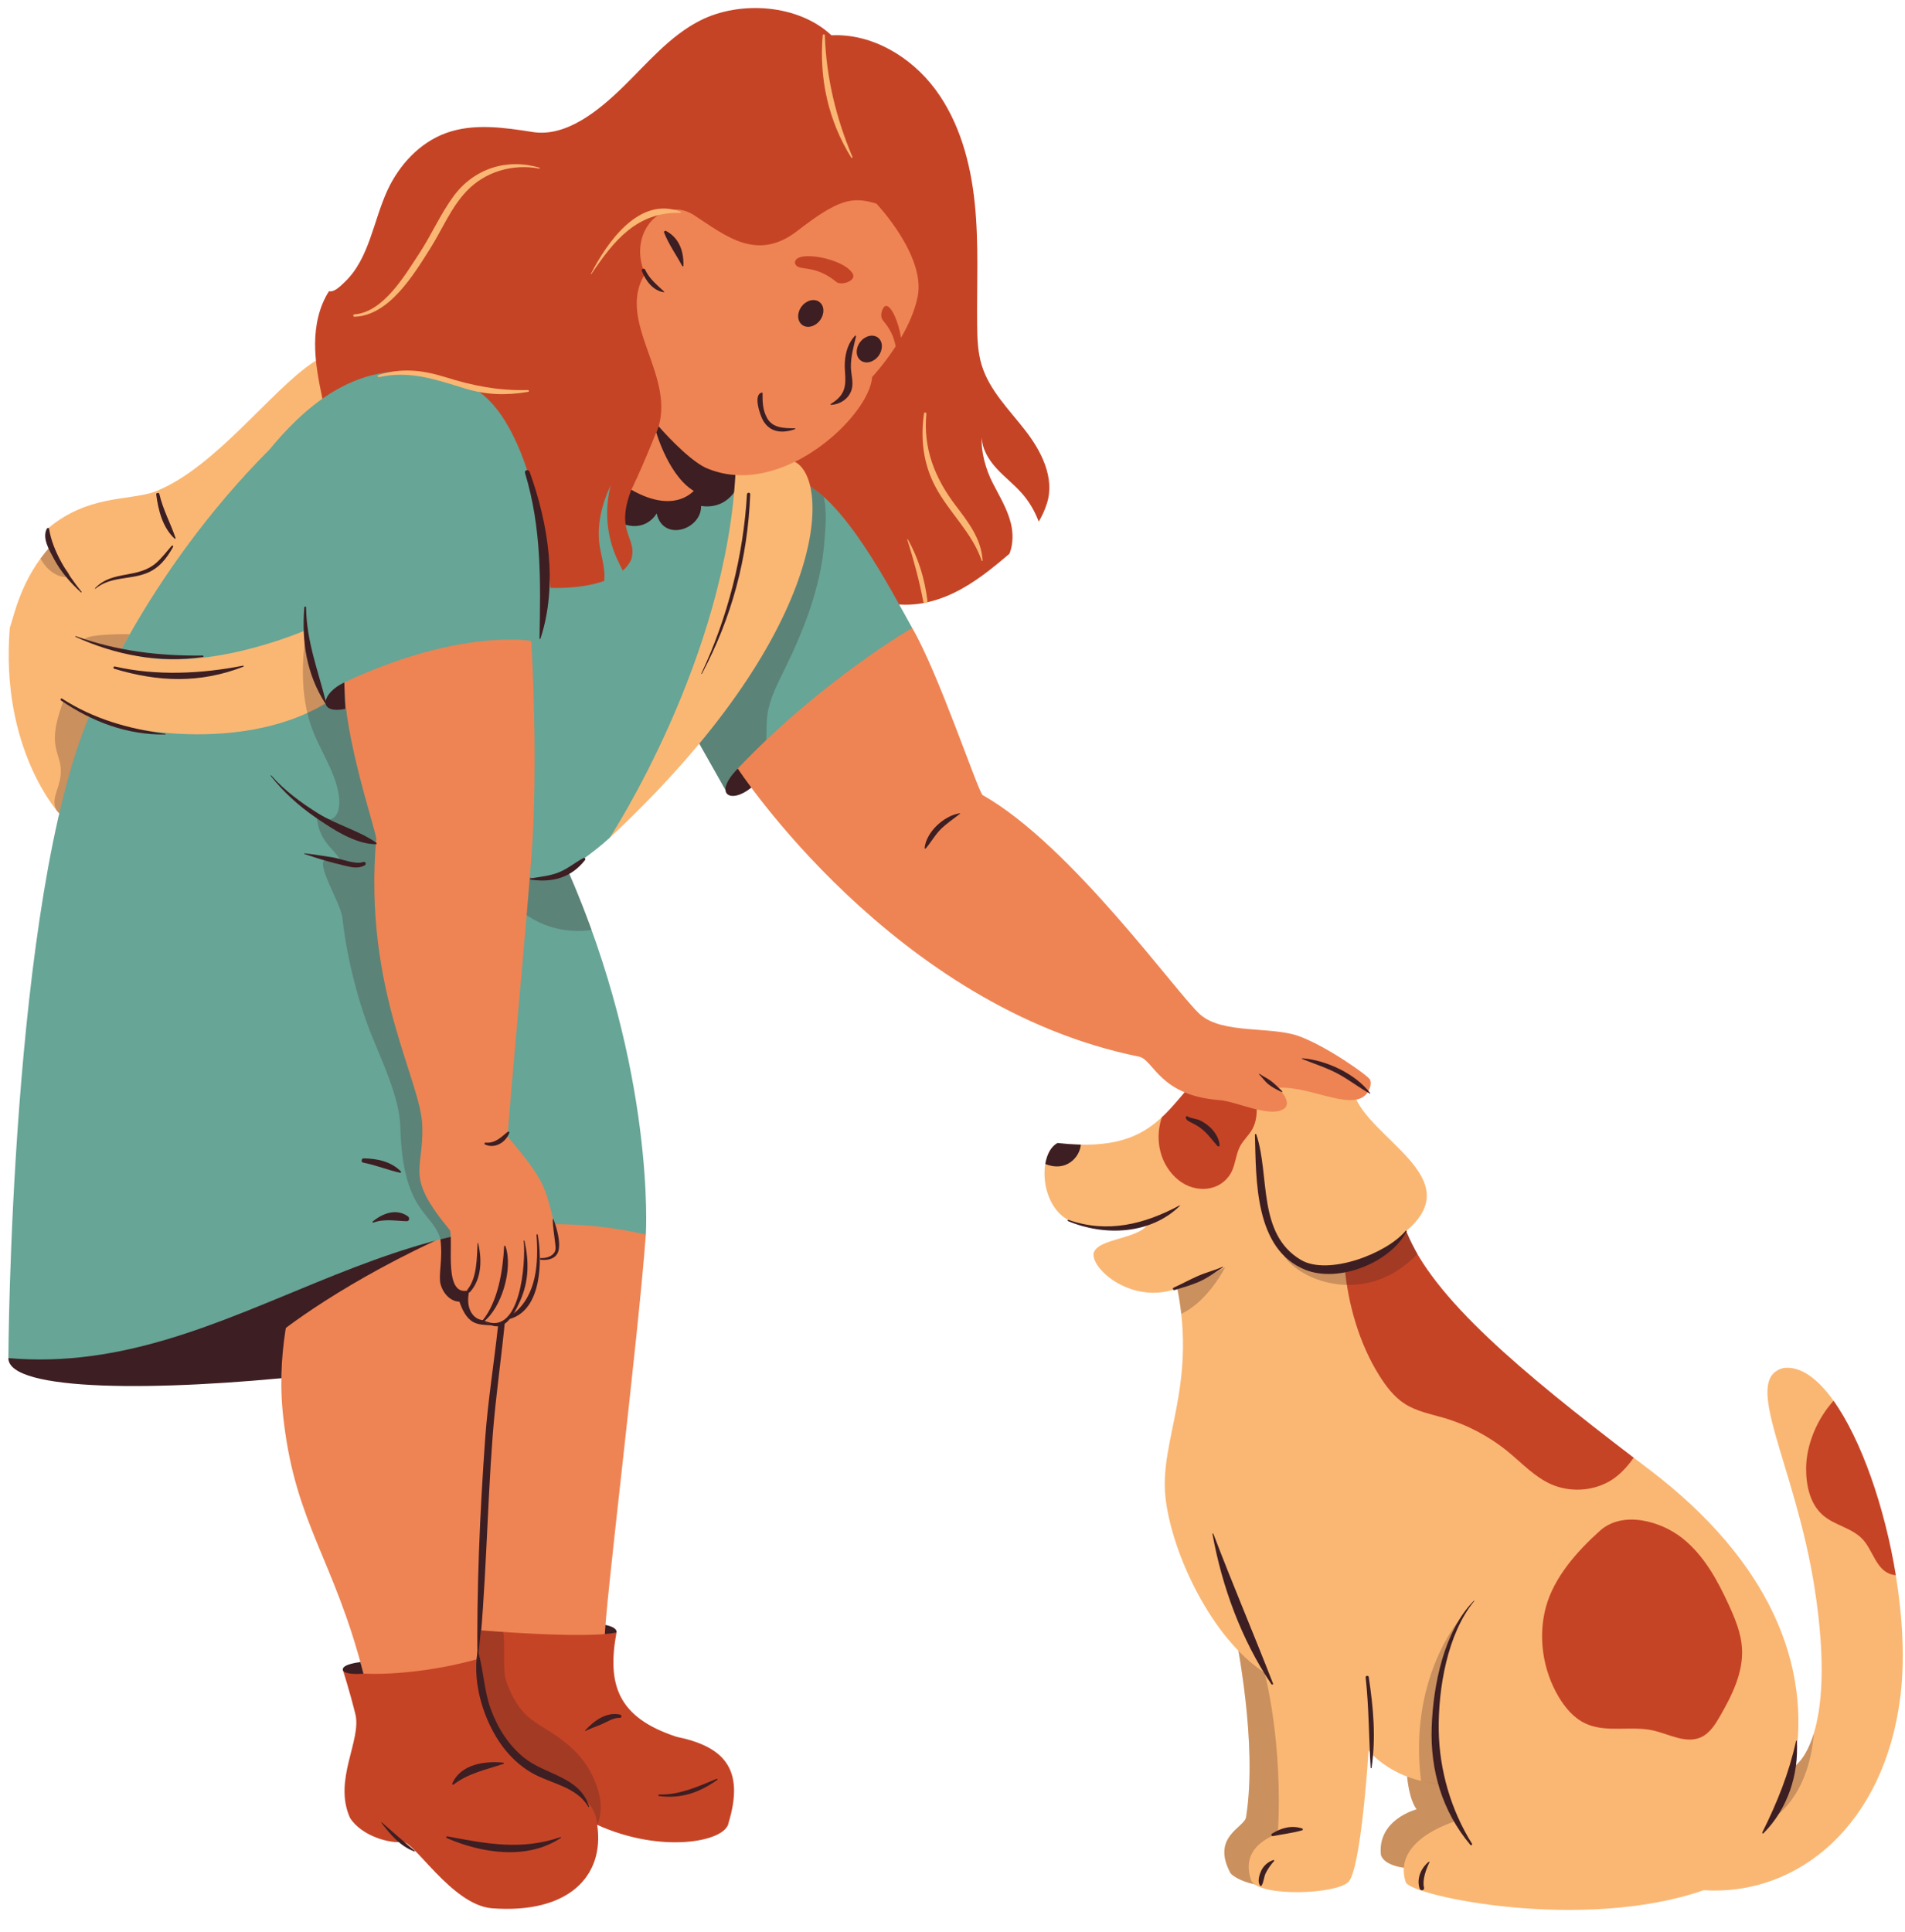 <?xml version="1.0" encoding="UTF-8"?><svg xmlns="http://www.w3.org/2000/svg" xmlns:xlink="http://www.w3.org/1999/xlink" height="507.9" preserveAspectRatio="xMidYMid meet" version="1.0" viewBox="-2.2 -2.1 500.9 507.9" width="500.9" zoomAndPan="magnify"><g id="change1_1"><path d="M120.67,93.88L13.38,211.78c0,0-15.59-16.83-13.01-48.81c1.15-3.26,2.96-12.98,10.81-21.58 c-0.58-1.28-1.02-3.22-0.63-4.7c10.31-8.53,20.47-7.17,27.51-9.36c1.09-0.4,2.17-0.88,3.25-1.41c0.22-0.13,0.4-0.21,0.55-0.27 c15.4-7.95,29.67-28.02,40.17-33.61C82.03,92.05,100.88,81.25,120.67,93.88z M367.34,460.83c0.32,0.6,0.21,8.96,2.94,12.74 c0,0-10.37,2.65-9.38,11.98c1.19,3.69,9.07,3.62,9.07,3.62s26.33-1.4,16.85-16.38S367.34,460.83,367.34,460.83z M322.85,428.2 c-0.1,0.81,5.71,27.63,2.6,47.36c-0.26,2.76-9.29,5.06-4.14,14.71c1.24,2,13.15,7.11,19.04-1.39 C346.23,480.37,336.55,426.59,322.85,428.2z" fill="#FAB773"/></g><g id="change2_1"><path d="M273.11,130.14c-0.55,1.78-1.29,3.39-2.19,4.9c-1.02-2.74-2.52-5.3-4.46-7.49c-2.04-2.31-4.52-4.2-6.6-6.47 c-2.09-2.27-3.83-5.08-3.9-8.16c-0.27,3.87,1.11,8.54,2.88,11.99c1.77,3.44,3.83,6.81,4.76,10.57c0.64,2.62,0.61,5.53-0.37,7.99 c-4.54,3.87-9.19,7.66-14.54,10.26c-5.91,2.88-12.85,4.2-19.11,2.19c-5.46,1.41-11.56,3.27-16.51,5.97c-2.09,1.14-4.14,2.4-6.4,3.19 c-2.66,0.93-5.52,1.17-8.33,1.34c-8.55,0.51-17.13,0.46-25.69,0.22c-11.31-0.32-22.79-1.01-33.47-4.75 c-13.21-4.63-24.5-13.74-33.62-24.37c-9.12-10.63-20.14-21.31-23.03-35.01c-0.99-4.71-1.9-9.48-1.88-14.29 c0.03-4.81,1.05-9.72,3.66-13.77c1.39,0.35,3.08-1.41,4.12-2.4c6.51-6.18,7.49-16.04,11.27-24.18c3.09-6.66,8.47-12.48,15.37-14.99 c7.23-2.63,15.21-1.47,22.81-0.27c8.82,1.39,17.36-5.64,23.76-11.88s12.25-13.36,20.21-17.41c10.57-5.38,25.93-4.27,34.56,3.86 c10.67-0.51,20.94,5.63,27.31,14.2s9.28,19.29,10.38,29.92c1.1,10.63,0.52,21.35,0.63,32.03c0.04,3.54,0.15,7.13,1.18,10.52 c2.01,6.63,7.2,11.7,11.44,17.17C271.63,116.49,275.17,123.53,273.11,130.14z" fill="#C64426"/></g><g id="change3_1"><path d="M23.76,186.97c-0.22,3.16-0.45,6.32-0.67,9.48c-0.3,4.28-0.66,8.73-2.82,12.44 c-0.75,1.28-1.75,2.48-3.11,3.09s-3.12,0.47-4.13-0.61c-0.81-0.86-1.02-2.15-0.87-3.32s0.6-2.28,0.95-3.41 c0.55-1.76,0.85-3.63,0.59-5.46c-0.23-1.58-0.88-3.07-1.2-4.63c-0.88-4.19,0.58-8.48,2.02-12.52 C17.16,184.12,20.46,186.2,23.76,186.97z M16.06,149.14c0.16-1.12-3.45-3.37-4.88-7.74c-1,1.1-1.91,2.22-2.72,3.34 C11.17,149.86,15.92,150.13,16.06,149.14z M29.48,169.02l2.43-4.39c0,0-11.72-0.2-11.94,1.51 C21.45,166.73,29.48,169.02,29.48,169.02z" fill="#3D1E22" opacity=".25"/></g><g id="change3_2"><path d="M153.84,424.67c0,0,6.46,0.31,6.05,2.41C147.9,440.87,153.84,424.67,153.84,424.67z M0,354.94 c-0.01,17.72,157.6-0.23,158.89-15.95S16.84,321.03,0,354.94z M105.46,279.55" fill="#3D1E22"/></g><g id="change4_1"><path d="M167.62,322.43c-2.03,27.75-10.85,98.57-10.82,106.28c0.04,9.12-55.99,38.02-63.55,8.75 c-7.56-29.27-17.58-38.95-20.79-65.51c-2.4-18.2,2.09-32.53,3.75-40.06c-0.52-3.97-3.65-14.07-3.65-14.07 S152.76,307.61,167.62,322.43z" fill="#EE8454"/></g><g id="change3_3"><path d="M112.22,324.07c-27.99,13.12-42.54,25.51-42.54,25.51s-11.4-3.65-2.86-24.37S126.69,317.29,112.22,324.07z M129.8,315.41c-0.11-0.27-0.48-0.23-0.51,0.07c-0.41,5.08,0.37,10.29,0.36,15.39c0,1.5-0.04,3-0.09,4.5 c-0.5-0.45-1.06-0.83-1.52-1.33c-1.11-1.21-1.47-2.9-1.85-4.5c-0.76-3.2-1.88-6.51-4.36-8.67s-6,0.41-8.23,2.83 c0.68,5.2-0.58,9.42,0.03,11.77c0.61,2.35,2.53,4.58,4.96,4.63c0.72,1.99,1.7,4.22,3.53,5.29c0.93,0.55,2.03,0.75,3.11,0.81 c1.24,0.07,2.53,0.39,3.58-0.26c-0.01,0.13-0.02,0.26-0.04,0.4c-1.07,9.94-2.68,19.82-3.4,29.8c-1.41,19.72-2.27,39.75-2.02,59.52 c0,0.09,0.13,0.09,0.14,0c2.15-20.08,2.33-40.3,3.86-60.41c0.79-10.32,2.32-20.55,3.3-30.85c0.01-0.07,0.01-0.14,0.02-0.21 c0.27-0.33,0.53-0.66,0.78-0.99c0.02-1.23,0.01-2.86-0.24-4.35C132.01,331.02,132.59,322.47,129.8,315.41z" fill="#3D1E22"/></g><g id="change5_1"><path d="M237.65,162.98c-2.93,23-49.09,42.63-49.09,42.63l-8.28-14.67c0,0-18.63,23.85-22.2,27.23 c-3.57,3.38-11,8.51-11,8.51c23.17,52.87,20.54,95.76,20.54,95.76C100.9,307.38,59.65,360.12,0,354.94c0,0,0.52-120.62,21.51-169.29 c0,0,14.04-36.4,47.22-69.64c14.66-17.85,30.85-25.73,51.93-16.86c18.47,7.78,21.88,53.3,21.88,53.3s7.83,0.43,14.14-1.82 c0.04-0.58,0.07-1.16,0.05-1.74c-0.09-2.5-0.84-4.93-1.25-7.41c-0.87-5.34,0.58-11.16,2.91-16.04c-1.67,6.32-1.12,13.2,1.55,19.16 c0.49,1.11,1.06,2.21,1.61,3.32c0.95-0.83,1.73-1.81,2.25-2.97c1.04-3.65-0.93-5.46-1.48-9.07c-0.33-2.16,9.79-4.68,11.42-8.92 c5.88-5.92,1.07-10.23,5.54-12.82c22.41-12.98,28.15,10.07,28.15,10.07C219.27,127.74,232.33,153.57,237.65,162.98z" fill="#67A596"/></g><g id="change3_4"><path d="M180.28,190.94c0,0-0.73,0.94-1.93,2.46c0.16-2.23,0.54-4.45,1.1-6.61 c1.61-6.3,4.56-12.15,7.47-17.96c4.19-8.38,8.35-16.79,11.59-25.58c1.53-4.15,2.88-8.42,5.21-12.18c1.07-1.73,3.34-4.92,5.62-6.08 c1.67,0.81,3.35,2.01,5.02,3.5c0.98,3.74,0.42,8.99,0.18,12.05c-0.93,11.86-5.46,23.19-10.66,33.77c-1.8,3.67-3.72,7.38-4.29,11.42 c-0.35,2.48-0.19,5-0.35,7.49c-0.18,2.78-0.8,5.53-1.79,8.14c-5.27,2.72-8.88,4.25-8.88,4.25L180.28,190.94z M367.34,460.83 c0.32,0.6,0.21,8.96,2.94,12.74c0,0-10.37,2.65-9.38,11.98c1.19,3.69,9.07,3.62,9.07,3.62s26.33-1.4,16.85-16.38 S367.34,460.83,367.34,460.83z M322.85,428.2c-0.1,0.81,5.71,27.63,2.6,47.36c-0.26,2.76-9.29,5.06-4.14,14.71 c1.24,2,13.15,7.11,19.04-1.39C346.23,480.37,336.55,426.59,322.85,428.2z" fill="#3D1E22" opacity=".25"/></g><g id="change1_2"><path d="M353.77,285.36c3.86,12.03,30.39,22.15,13.76,36.19c6.86,17.53,17.75,47.64,59.83,59.56 c1.36,1.04,2.73,2.08,4.11,3.13c31.33,23.78,43.04,51.35,38.12,78.04c0,0,11.58-6.56,5.37-46.67c-5.07-32.77-19.55-55.24-8.18-58.08 c4.47-0.54,8.98,2.8,13.14,8.62c7.26,10.16-0.07,22.45,16.36,45.84c1.81,11.06,2.39,22.2,1.23,31.7 c-4.1,33.78-26.77,52.73-51.75,51.14c-31.73,11.01-76.67,1.6-78.33-2.07c-3.82-11.73,14.17-16.41,14.17-16.41 c-2.04-1.79-3.79-9.44-3.79-9.44c-13.69-0.42-20.16-8.83-20.16-8.83s-1.93,31.47-5.36,34.64c-3.43,3.18-22.91,3.9-25.44-0.3 c-3.51-9.51,6.93-12.38,6.93-12.38c1.45-24.05-3.48-42.42-3.48-42.42c-13.82-8.87-24.52-31.44-26.07-46.26 c-1.55-14.82,8.24-29.03,3.13-54.73c-11.74,4.36-22.7-4.98-22.01-9.33c1.29-4.13,12.96-3.51,14.67-8.36 c-4.39,2.87-15.52,3.19-21.71-0.52c-7.21-4.31-7.49-17.47-2.42-20.03c14.85,1.71,22-1.73,27.4-6.78c3.09-2.89,8.98,6.12,12.04,2.83 c0,0-0.05-15.79,7.13-16.9C329.28,276.5,339.56,277.5,353.77,285.36z" fill="#FAB773"/></g><g id="change2_2"><path d="M87.95,436.96c0.23,0.03,2.45-0.54,5.43,0.93c6.42,0.29,17.78-0.4,30.14-3.87l0.72-7.51 c0,0,27.55,2.31,35.66,0.56c-2.48,13.53,0.15,22.3,15.78,27.42c12.5,2.57,17.99,8.45,13.68,22.65c-0.78,5-17.74,8.15-34.53,0.5 c2.01,13.51-7.61,23.5-27.78,21.93c-10.57-0.98-20.51-17.94-23.52-17.45c-3,0.49-10.55-1.41-13.69-6.29 c-4.52-9.97,3.13-20.41,1.39-27.35C89.48,441.55,87.95,436.96,87.95,436.96z M328.13,287.83c-0.31-2.82-1.2-5.64-2.96-7.86 c-0.75-0.95-1.67-1.77-2.7-2.41c-7.17,1.1-10.5,4.47-10.5,4.47c-3.06,3.29-5.58,6.7-8.67,9.59c-1.39,4.04-1.11,8.68,0.96,12.43 c1.38,2.5,3.52,4.64,6.17,5.7c2.65,1.06,5.81,0.96,8.24-0.55c1.29-0.8,2.34-1.97,3-3.33c1.02-2.09,1.11-4.56,2.2-6.62 c0.87-1.64,2.33-2.9,3.23-4.52C328.24,292.66,328.39,290.18,328.13,287.83z M420.76,387.46c2.43-1.33,4.79-3.68,6.6-6.35 c-29.4-22.44-52.92-42-59.81-59.51c-7.99,7.84-16.19,9.41-16.19,9.41c0.91,9.79,3.81,19.99,9,28.34c1.82,2.93,3.95,5.78,6.86,7.64 c3.11,1.98,6.84,2.66,10.38,3.71c6.13,1.82,11.89,4.88,16.83,8.94c3.61,2.97,6.88,6.52,11.15,8.43 C410.37,390.21,416.16,389.98,420.76,387.46z M404.27,420.41c-2.11,7.84-0.81,16.49,3.3,23.48c1.73,2.94,4.04,5.69,7.13,7.12 c5.42,2.51,11.88,0.53,17.71,1.81c4.25,0.94,8.65,3.59,12.62,1.81c2.3-1.03,3.74-3.32,5-5.5c3.18-5.52,6.19-11.55,5.81-17.91 c-0.24-3.96-1.78-7.7-3.43-11.31c-3.01-6.59-6.61-13.18-12.3-17.67c-5.67-4.47-15.61-7.27-21.59-1.94 C412.54,405.65,406.39,412.54,404.27,420.41z M479.92,366.15c-4.28,4.69-7.2,11.53-7.22,17.8c-0.02,4.52,1.04,9.41,4.48,12.35 c3.09,2.64,7.61,3.29,10.38,6.27c2.64,2.85,3.44,7.57,7.03,9.05c0.55,0.23,1.12,0.33,1.7,0.37 C493.35,394.03,487.17,376.31,479.92,366.15z" fill="#C64426"/></g><g id="change3_5"><path d="M182.14,130.91c0.16,6.19-9.97,9.59-11.68,1.97c0,0-2.46,4.57-8.15,2.98c-0.33-2.16-0.15-4.96,1.48-9.19 c5.88-5.92,11.01-9.93,15.48-12.52c6.68,0.26,12.52,2.77,13.2,4.73C194.11,123.6,190.31,132.16,182.14,130.91z M191.79,199.97 c-6.62,6.74-1.9,9.44,3.55,5S191.79,199.97,191.79,199.97z" fill="#3D1E22"/></g><g id="change1_3"><path d="M158.09,218.17c0,0,30.98-47.15,33.15-96.98c0,0,5.06-5.41,15.57-1.88 C216.36,124.22,215.9,164.29,158.09,218.17z M83.46,182.79c-0.05,0.02-3.59-11.58-5.18-19.24c-6.05,2.52-31.61,12.27-49.99,5.2 c-20.98-8.08-10.12,13.58-6.79,16.91S59.86,197.02,83.46,182.79z" fill="#FAB773"/></g><g id="change3_6"><path d="M128.68,320.74c-5.63,0.76-9.71,1.54-15.07,2.96c-2-7.25-9.99-6.86-10.55-29.66 c-0.19-7.6-5.04-17.62-7.83-24.69c-3.52-8.92-6.39-20.56-7.38-30.1c-0.49-4.75-11.01-20.15-0.41-13.91 c0.01-3.75-5.85-4.83-6.37-13.12c5.8,3.53,6.26-2.42,5.83-5.22c-1.01-6.65-5.36-12.28-7.44-18.67c-2.62-8.05-2.32-16.39-1.17-24.78 c0.08,7.32,5.13,19.27,5.18,19.24l11.6-0.66c11.28,18.01,18.23,39.15,18.76,60.4l23.26-13.96c0,0,5.58,1.61,10.14-1.59 c2.29,5.24,4.32,10.37,6.13,15.38c-3.68,0.63-12.06,0.79-19.45-5.72l-15.16,12.1c0.51,17.07,4.58,33.81,6.78,50.74 C126.37,306.11,128.32,313.7,128.68,320.74z M308.4,343.3c7.14-3.35,11.53-12.23,11.53-12.23s-5.95,3.38-12.57,5.56 C307.83,338.94,308.16,341.16,308.4,343.3z M474.73,453.55c-2.13,7-5.14,8.73-5.14,8.73c0.14-0.74,0.25-1.47,0.36-2.21l-0.38,0.51 c0,0-3.22,11.66-5.73,15.4c0,0,9.54-5.22,10.89-22.45L474.73,453.55z M371.45,466.08c0,0,3.06,0.89,6.37,0.83 c0,0-9.37-12.48,3.55-42.97C381.37,423.94,368.09,439.56,371.45,466.08z M142.9,453.44c-2.36-1.52-4.87-2.86-6.88-4.82 c-2.39-2.34-3.91-5.43-5.06-8.58c-1.14-3.14-0.22-10.21-0.87-13.1c-3.52-0.24-5.87-0.43-5.87-0.43l-0.72,7.51 c-0.1,0.03-0.19,0.05-0.29,0.08c0.1,2.51,0.47,5.35,1.41,8.24c2.75,8.52,4.9,15.28,13.4,20.64c8.5,5.36,16.21,6.61,16.79,14.67 c2.04-4.4,0.52-9.73-1.78-14C150.74,459.38,146.98,456.06,142.9,453.44z M334.83,327c3.34,7.26,21.89,14.99,35.67,0.59l-2.96-6.04 C348.37,341.52,334.83,327,334.83,327z" fill="#3D1E22" opacity=".25"/></g><g id="change4_2"><path d="M228.26,51.45c-6.43-2.01-10.14-1.1-20.83,7.17c-10.69,8.27-18.97,1.14-27.15-4.16 c-8.18-5.3-17.66,4.58-12.88,15.43c-7.65,12.3,7.65,26.22,3.59,40.08c-4.87,12.23-7.19,16.69-7.19,16.69 c11.69,6.66,18.27,0.97,19.61-5.76c19.76,8.63,43.13-13.8,43.7-23.88c0,0,3.1-3.29,6.2-8.07c-0.53-2.64-1.4-4.47-3.34-6.81 c-1.02-1.23-0.08-3.46,0.52-3.74c1.6-0.76,3.71,4.57,4.21,8.3c1.92-3.28,3.65-7.05,4.4-10.87C241.22,65.1,228.26,51.45,228.26,51.45 z M217.49,71.84c-5.99-4.81-10.05-2.32-10.68-4.81c-0.12-3.69,13.24-1.15,15.25,2.93C222.99,71.82,218.67,73.21,217.49,71.84z M237.65,162.98c6.91,11.8,17.31,42.99,18.52,43.94c23.45,13.25,51.3,52.55,57.24,57.72c5.94,5.17,18.59,3.03,25.84,5.63 s18.3,10.38,18.79,11.49s-0.24,2.59-0.24,2.59c-3,6.8-15.35-1.18-23.97-0.45c0,0,3.59,3.31,1.9,5.24 c-3.4,3.03-12.49-1.62-17.21-2.02c-15.78-1.17-17.26-10.36-21.11-11.41c-64.63-12.97-105.62-75.75-105.62-75.75 C213.57,176.96,237.65,162.98,237.65,162.98z M144.2,327.82c-1.29,2.23-4.79,1.1-4.79,1.1c-0.41,12.22-8.4,16.49-8.4,16.49 c-1.73,1.41-4.4,1.33-6.03-0.44c-2.68-0.06-4.96-3-3.75-7.91c-6.82,2.09-4.25-11.58-5.08-15.68c-11.9-14.39-7.04-15.36-7.3-27.05 c0-12.1-15.6-35.83-12.12-76.01c-0.46-3.31-8.43-26.59-8.4-41.01c30.49-14.33,49.16-10.9,49.16-10.9s1.99,31.93,0,57.36 c-1.9,24.23-5.82,65.39-6.2,72.93c4.02,4.78,7.63,9.19,9.37,13.14C142.81,314.75,145.07,326.13,144.2,327.82z" fill="#EE8454"/></g><g id="change3_7"><path d="M152.71,472.85c0.04,0.12-0.13,0.18-0.19,0.08c-3.22-5.45-9.93-6.06-15.01-9.02 c-2.98-1.74-5.53-4.13-7.58-6.89c-4.9-6.61-7.98-16.58-6.59-24.77c0.02-0.12,0.2-0.1,0.23,0c1.4,4.93,1.5,10.1,3.27,14.96 c1.8,4.94,4.65,9.48,8.77,12.8C141.31,464.59,150.26,464.91,152.71,472.85z M87.95,436.96c0.61,1.43,5.43,0.93,5.43,0.93l-0.81-3.03 C92.57,434.86,87.57,435.35,87.95,436.96z M160.89,448.67c-3.68-0.81-6.87,1.59-9.23,4.15c-0.06,0.07,0.02,0.17,0.1,0.13 c1.31-0.64,2.69-1.11,4.04-1.67c1.55-0.64,3.26-1.86,4.97-1.76C161.26,449.55,161.37,448.78,160.89,448.67z M98.19,477 c-0.06-0.05-0.16,0.02-0.11,0.09c2.43,3.16,4.88,6.13,8.71,7.57c0.09,0.03,0.16-0.1,0.09-0.16C103.95,482.05,101.08,479.5,98.19,477 z M177.19,67.85c0.08,0.15,0.3,0.07,0.31-0.08c0.1-3.75-1.07-7.3-4.57-9.15c-0.25-0.13-0.63,0.09-0.52,0.4 C173.63,62.18,175.61,64.87,177.19,67.85z M172.42,74.56c-1.89-1.79-3.89-3.35-5-5.79c-0.22-0.48-1.05-0.13-0.86,0.36 c1.02,2.56,2.88,5.14,5.76,5.6C172.42,74.75,172.51,74.64,172.42,74.56z M206.8,110.5c-2.72-0.04-5.78,0.02-7.29-2.67 c-1.18-2.1-1.23-4.3-1.21-6.6c0-0.09-0.08-0.14-0.16-0.12c-2.45,0.47-0.41,6.12,0.31,7.35c1.9,3.26,5.14,3.38,8.39,2.27 C206.96,110.69,206.94,110.5,206.8,110.5z M222.61,86.16c-1.81,1.98-2.49,4.31-2.67,6.97c-0.09,1.3,0.07,2.54,0.12,3.83 c0.16,3.58-0.9,5.32-3.85,7.18c-0.08,0.05-0.06,0.2,0.05,0.2c2.42-0.12,4.7-1.56,5.45-3.96c0.6-1.92-0.16-4.09-0.18-6.04 c-0.03-2.76,0.75-5.36,1.35-8.02C222.92,86.16,222.73,86.03,222.61,86.16z M213.25,77.29c-1.33-1-3.43-0.47-4.68,1.19 s-1.19,3.82,0.15,4.83s3.43,0.47,4.68-1.19C214.65,80.45,214.59,78.29,213.25,77.29z M228.64,86.65c-1.33-1-3.43-0.47-4.68,1.19 c-1.25,1.66-1.19,3.82,0.15,4.83s3.43,0.47,4.68-1.19C230.03,89.81,229.97,87.65,228.64,86.65z M331.36,282.99 c1.05,0.84,2.21,1.39,3.4,1.99c0.14,0.07,0.29-0.11,0.17-0.22c-0.96-0.9-1.84-1.84-2.89-2.64c-0.97-0.74-2.08-1.22-3.07-1.92 c-0.08-0.06-0.16,0.06-0.1,0.13C329.71,281.2,330.39,282.22,331.36,282.99z M240.92,220.83c-0.01,0.15,0.2,0.24,0.3,0.12 c1.41-1.64,2.4-3.54,3.98-5.09c1.55-1.52,3.34-2.7,5.04-4.03c0.06-0.05-0.01-0.13-0.07-0.12 C246.09,212.28,241.34,216.6,240.92,220.83z M340.2,276.3c3.29,1.33,6.65,2.36,9.77,4.09c2.77,1.54,5.27,3.49,8.03,5.03 c0.06,0.03,0.14-0.04,0.1-0.1c-3.86-5.13-11.55-8.71-17.87-9.21C340.11,276.1,340.11,276.26,340.2,276.3z M310.81,292.9 c1.01,0.52,2.03,1.04,2.92,1.75c1.66,1.32,2.81,3,4.2,4.55c0.18,0.2,0.58,0.05,0.56-0.23c-0.15-1.9-1.35-3.72-2.77-4.95 c-0.78-0.68-1.7-1.26-2.63-1.69c-0.44-0.21-2.87-0.61-2.98-0.9c-0.04-0.12-0.19-0.18-0.29-0.08c-0.05,0.05-0.1,0.1-0.15,0.15 c-0.07,0.07-0.12,0.21-0.08,0.31C309.83,292.42,310.2,292.59,310.81,292.9z M319.31,330.94c-2.18,0.93-4.48,1.5-6.66,2.47 c-2.13,0.94-4.16,2.07-6.28,3.02c-0.35,0.16-0.1,0.73,0.26,0.62c2.16-0.67,4.28-1.24,6.36-2.14c2.34-1.01,4.25-2.52,6.39-3.85 C319.46,331.02,319.39,330.91,319.31,330.94z M332.53,440.51c-5.11-13.18-10.67-26.16-15.69-39.38c-0.05-0.14-0.25-0.09-0.23,0.06 c2.49,13.79,7.62,27.84,15.5,39.49C332.26,440.88,332.63,440.76,332.53,440.51z M356.88,438.87c0.87,7.89,0.84,15.86,1.32,23.78 c0.01,0.12,0.21,0.17,0.23,0.03c1.2-8.11,0.47-15.86-0.74-23.92C357.62,438.31,356.83,438.41,356.88,438.87z M385.33,418.73 c-7.9,8.04-10.69,22.28-11.08,33.16c-0.41,11.47,2.78,22.21,10.17,31.03c0.2,0.24,0.58-0.07,0.42-0.33 c-5.53-8.82-8.59-19.4-8.74-29.79c-0.16-10.86,2.22-25.32,9.32-33.97C385.49,418.76,385.39,418.67,385.33,418.73z M373.52,487.33 c-2.06,1.59-3.34,4.51-2.42,7.1c0.25,0.7,1.33,0.43,1.13-0.31c-0.51-1.97,0.57-4.91,1.43-6.64 C373.7,487.39,373.61,487.26,373.52,487.33z M340.19,478.59c-2.83-0.9-5.51-0.15-7.94,1.37c-0.35,0.22-0.12,0.72,0.27,0.64 c2.56-0.52,5.15-0.79,7.67-1.52C340.44,479.02,340.43,478.67,340.19,478.59z M332.65,486.9c-1.36,0.39-2.58,1.46-3.19,2.73 c-0.51,1.06-1.11,2.91-0.35,3.97c0.11,0.15,0.32,0.17,0.42,0c0.58-0.95,0.57-2.26,1.09-3.29c0.59-1.18,1.32-2.16,2.18-3.15 C332.89,487.04,332.81,486.85,332.65,486.9z M470.24,455.6c-0.01-0.1-0.16-0.13-0.18-0.02c-1.91,8.61-4.96,16.18-8.88,24.06 c-0.09,0.19,0.14,0.38,0.29,0.23C467.78,473.59,470.83,464.4,470.24,455.6z M121.43,337.52c3.06-3.42,3.11-8.6,2.09-12.83 c-0.02-0.08-0.13-0.06-0.14,0.02c-0.21,3.83-0.12,9-2.61,12.15C120.4,337.32,121.02,337.98,121.43,337.52z M124.89,345.44 c4.89-3.77,7.87-14.16,5.81-19.93c-0.07-0.19-0.34-0.16-0.35,0.05c-0.31,6.29-1.59,14.57-5.72,19.55 C124.49,345.28,124.68,345.6,124.89,345.44z M125.34,345.19c-0.08-0.04-0.14,0.07-0.07,0.12c2.85,2.19,4.97,1.28,6.59-0.67 c8.45-2.4,8.53-15.43,7.33-22.14c-0.03-0.18-0.34-0.14-0.32,0.04c0.55,7.42,0.04,15.84-5.99,20.66c0.64-1.03,1.19-2.18,1.67-3.26 c2.34-5.24,2.37-10.38,1.16-15.87c-0.03-0.11-0.22-0.09-0.21,0.03C136.08,329.82,134.66,349.21,125.34,345.19z M137.28,229.15 c5.73,0.82,10.64-0.43,14.33-5.12c0.24-0.3-0.05-0.76-0.43-0.55c-2.17,1.18-4.11,2.81-6.42,3.75c-2.32,0.94-5.03,1.21-7.49,1.59 C137.12,228.84,137.11,229.12,137.28,229.15z M96.62,219.84c0.23,0,0.29-0.29,0.11-0.41c-4.62-3.2-10.46-4.69-15.31-7.71 c-4.51-2.81-8.8-5.99-12.33-9.98c-0.07-0.08-0.18,0.04-0.12,0.12c3.34,4.24,7.37,7.89,11.81,10.95 C85.17,215.8,91.11,219.82,96.62,219.84z M93.73,225.37c0.56-0.32,0.07-1.09-0.5-0.85c-1.79,0.77-6.01-0.91-7.96-1.22 c-2.46-0.39-4.93-0.78-7.4-1.06c-0.1-0.01-0.1,0.13-0.02,0.16c3.27,1.14,6.68,2.16,10.05,2.95 C89.93,225.82,91.86,226.44,93.73,225.37z M93.29,303.55c3.3,0.63,6.44,1.94,9.71,2.66c0.2,0.04,0.36-0.2,0.21-0.35 c-2.64-2.64-6.16-3.35-9.76-3.43C92.81,302.41,92.65,303.43,93.29,303.55z M104.73,318.95c0.73,0.02,0.85-0.9,0.34-1.27 c-3.04-2.18-6.68-0.81-9.27,1.35c-0.13,0.11,0.01,0.35,0.17,0.29C98.8,318.26,101.82,318.86,104.73,318.95z M139.66,165.76 c0,0.15,0.21,0.17,0.25,0.03c4.63-14.13,2.08-30.21-2.86-43.87c-0.27-0.74-1.43-0.45-1.2,0.33 C140.24,136.74,139.95,150.86,139.66,165.76z M307.95,314.8c-9.29,4.97-18.99,7.4-29.21,3.79c-0.22-0.08-0.3,0.25-0.09,0.34 c9.6,4.01,21.67,3.52,29.39-4.02C308.1,314.86,308.02,314.77,307.95,314.8z M281.99,298.82c-1.88-0.04-3.9-0.18-6.09-0.43 c-1.72,0.87-2.82,2.96-3.25,5.51C278,306.13,281.72,302.23,281.99,298.82z M41.24,190.79c-9.7-1.28-18.84-3.9-27.11-9.22 c-0.31-0.2-0.58,0.28-0.28,0.49c8.2,5.6,17.41,9.09,27.4,8.93C41.36,190.97,41.36,190.8,41.24,190.79z M19.09,153.64 c0.1,0.09,0.23-0.04,0.15-0.15c-3.72-4.64-7.6-10.64-8.54-16.59c-0.04-0.26-0.42-0.27-0.54-0.07c-1.41,2.48,0.65,5.79,1.86,8.06 C13.83,148.25,16.28,151.08,19.09,153.64z M43.96,139.35c-1.32-3.92-3.33-7.5-4.25-11.57c-0.1-0.45-0.89-0.37-0.83,0.11 c0.53,4.12,1.66,8.67,4.82,11.61C43.81,139.6,44.01,139.5,43.96,139.35z M22.91,152.66c3.91-3.24,8.95-2.31,13.42-4.07 c3.31-1.29,5.32-3.92,6.99-6.93c0.12-0.22-0.19-0.49-0.37-0.28c-1.31,1.49-2.56,3.17-4.05,4.48c-2.29,2.01-5.01,2.57-7.89,3.09 c-3.19,0.57-5.92,1.18-8.21,3.59C22.72,152.62,22.83,152.73,22.91,152.66z M194.21,127.85c-0.95,16.18-5.08,32.43-11.99,47.1 c-0.04,0.09,0.09,0.18,0.14,0.08c7.86-14.81,12.06-30.41,12.7-47.18C195.08,127.3,194.24,127.31,194.21,127.85z M17.63,165.3 c10.46,4.81,22.09,7.01,33.55,5.31c0.21-0.03,0.16-0.37-0.05-0.37c-11.52,0.14-22.55-1.18-33.43-5.11 C17.61,165.1,17.54,165.26,17.63,165.3z M61.7,172.9c-10.9,2.15-22.82,2.72-33.7,0.22c-0.38-0.09-0.54,0.47-0.16,0.59 c11.58,3.51,22.55,3.89,33.93-0.53C61.94,173.1,61.88,172.86,61.7,172.9z M117.04,467.06c3.98-3.02,8.5-3.89,13.15-5.45 c0.18-0.06,0.14-0.3-0.04-0.32c-4.87-0.48-11.15,0.36-13.43,5.46C116.64,466.93,116.83,467.22,117.04,467.06z M145.18,480.87 c-10.36,3.54-19.36,1.75-29.76-0.2c-0.24-0.05-0.44,0.31-0.18,0.43c9.23,4.04,21.23,5.85,30.03-0.02 C145.37,481.01,145.31,480.82,145.18,480.87z M186.27,465.53c-4.76,1.99-9.93,4.32-15.19,4.14c-0.26-0.01-0.25,0.37,0,0.4 c5.79,0.76,10.62-0.89,15.31-4.24C186.54,465.74,186.46,465.46,186.27,465.53z M83.44,182.91c0.24,1.28,1.85,2.03,5.14,1.35 l-0.25-6.95c-2.9,1.36-4.64,3.34-4.89,4.89c-2.1-8.31-5.06-15.83-5.16-24.61c0-0.31-0.45-0.3-0.47,0 c-0.7,9.02,0.58,17.51,5.54,25.27C83.37,182.89,83.4,182.91,83.44,182.91z M131.72,295.7c0.1-0.27-0.25-0.4-0.43-0.25 c-1.83,1.48-3.28,3.06-5.85,2.84c-0.25-0.02-0.36,0.37-0.13,0.48C127.89,300.01,130.81,298.23,131.72,295.7z M140.03,328.64 c-0.25-0.01-0.31,0.4-0.06,0.44c1.86,0.25,4.15-0.27,4.67-2.35c0.61-2.42-0.47-6.04-1.3-8.26c-0.04-0.11-0.21-0.1-0.21,0.03 c0.05,2.13,0.43,4.19,0.65,6.3c0.08,0.73,0.22,1.59-0.15,2.27C142.96,328.28,141.28,328.69,140.03,328.64z M367.43,321.44 c-4.97,6.03-20.43,11.91-27.55,7.69c-11.56-6.84-8.12-22.14-11.74-32.97c-0.06-0.19-0.37-0.17-0.37,0.05 c0.33,11.92-0.12,30.18,13.3,35.53c8.71,3.47,22.23-1.82,26.59-10.12C367.74,321.48,367.54,321.3,367.43,321.44z M180.96,127.37 c7.13,3.57,2.45-6.46,2.45-6.46c-5.1-2.42-12.42-10.93-12.42-10.93l-0.63,1.59C170.35,111.57,173.83,123.81,180.96,127.37z" fill="#3D1E22"/></g><g id="change1_4"><path d="M176.72,53.85c-11.45-0.28-17.5,7.29-23.41,16.08c-0.05,0.08-0.16,0.01-0.12-0.07 c4.17-8.11,12.63-20.53,23.57-16.28C176.9,53.63,176.89,53.86,176.72,53.85z M139.66,41.99c-8.63-2.57-17.29,0.25-22.63,7.53 c-3.46,4.72-5.82,10.2-9.04,15.09c-3.74,5.68-9.41,15.4-17,15.93c-0.4,0.03-0.41,0.64,0,0.63c9.1-0.26,15.6-11.08,19.92-17.93 c3.15-5,5.46-10.78,9.58-15.1c4.93-5.18,12.16-7.22,19.1-5.92C139.74,42.24,139.81,42.03,139.66,41.99z M136.65,100.45 c-7.84,0.19-14.39-1.1-21.84-3.42c-6.01-1.87-11.42-2.47-17.5-0.53c-0.35,0.11-0.2,0.62,0.15,0.54c8.14-1.78,14.85,0.62,22.49,2.96 c5.72,1.75,10.86,1.9,16.75,0.91C136.97,100.86,136.91,100.44,136.65,100.45z M214.12,7.22c-0.96,11.29,1.48,22.43,7.51,32.11 c0.1,0.16,0.4,0.06,0.32-0.14c-4.32-10.24-6.88-20.82-7.27-31.97C214.67,6.85,214.15,6.86,214.12,7.22z M249.02,130.72 c-5.42-7.14-8.51-14.94-7.64-24.06c0.03-0.35-0.57-0.44-0.62-0.08c-0.96,6.78-0.21,13.31,3.07,19.42 c3.64,6.78,9.55,11.87,12.09,19.29c0.04,0.13,0.26,0.12,0.25-0.03C255.81,139.49,252.39,135.17,249.02,130.72z M236.37,139.78 c1.68,5.32,3.16,10.8,4.2,16.28c0.12,0.61,1.18,0.48,1.1-0.15c-0.73-5.83-2.3-11.06-5.15-16.2 C236.48,139.63,236.34,139.69,236.37,139.78z" fill="#FAB773"/></g></svg>